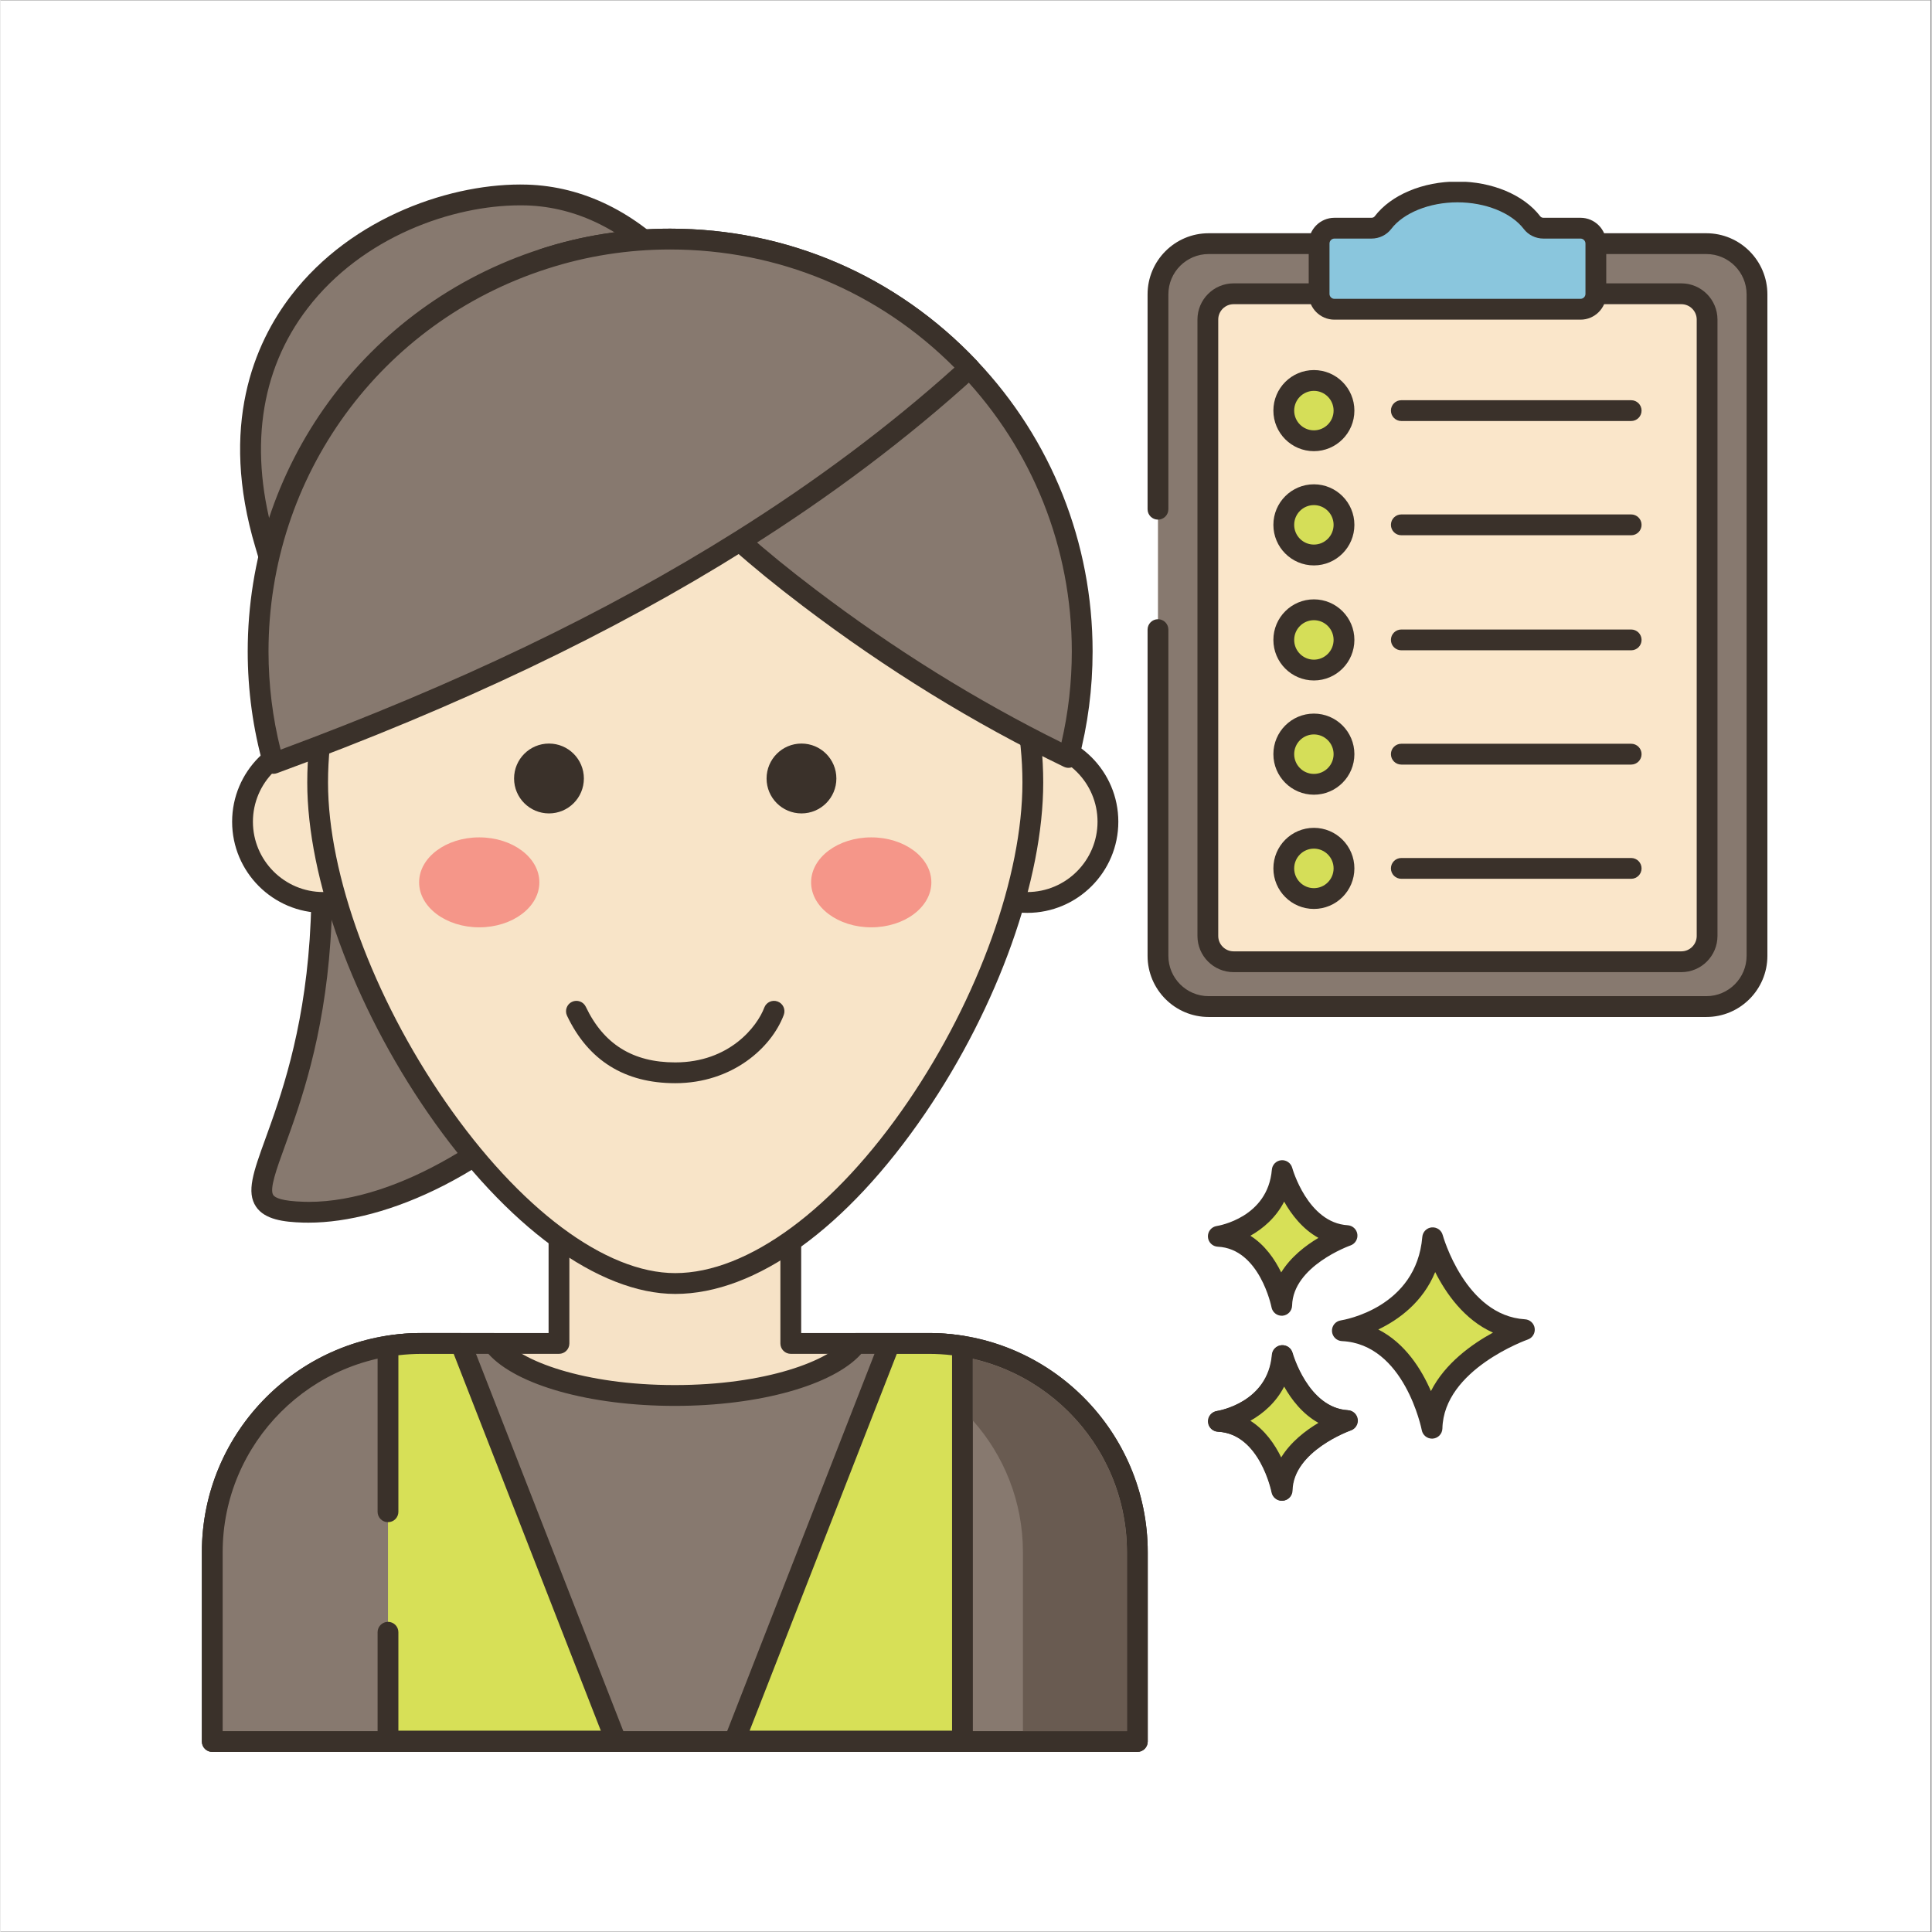 <svg version="1.0" preserveAspectRatio="xMidYMid meet" height="300" viewBox="0 0 224.88 225" zoomAndPan="magnify" width="300" xmlns:xlink="http://www.w3.org/1999/xlink" xmlns="http://www.w3.org/2000/svg"><rect x="0" y="0" width="224.88" height="225" fill="#808080" stroke="none"/><defs><clipPath id="9e96f7de49"><path clip-rule="nonzero" d="M 0 0.059 L 224.762 0.059 L 224.762 224.938 L 0 224.938 Z M 0 0.059"></path></clipPath><clipPath id="7275ea9436"><path clip-rule="nonzero" d="M 23 141 L 134 141 L 134 204.074 L 23 204.074 Z M 23 141"></path></clipPath><clipPath id="a53ea208dd"><path clip-rule="nonzero" d="M 23 155 L 134 155 L 134 204.074 L 23 204.074 Z M 23 155"></path></clipPath><clipPath id="5b135b95f4"><path clip-rule="nonzero" d="M 133 27 L 205.781 27 L 205.781 119 L 133 119 Z M 133 27"></path></clipPath><clipPath id="31503af530"><path clip-rule="nonzero" d="M 152 21.172 L 188 21.172 L 188 38 L 152 38 Z M 152 21.172"></path></clipPath><clipPath id="38694263f2"><path clip-rule="nonzero" d="M 27 21.172 L 91 21.172 L 91 143 L 27 143 Z M 27 21.172"></path></clipPath></defs><g clip-path="url(#9e96f7de49)"><path fill-rule="nonzero" fill-opacity="1" d="M 0 0.059 L 224.879 0.059 L 224.879 224.941 L 0 224.941 Z M 0 0.059" fill="#ffffff"></path><path fill-rule="nonzero" fill-opacity="1" d="M 0 0.059 L 224.879 0.059 L 224.879 224.941 L 0 224.941 Z M 0 0.059" fill="#ffffff"></path></g><path fill-rule="nonzero" fill-opacity="1" d="M 149.316 157.871 C 149.316 157.871 151.262 165.109 156.867 165.445 C 156.867 165.445 149.383 168.031 149.258 173.562 C 149.258 173.562 147.785 165.805 141.875 165.527 C 141.875 165.527 148.758 164.484 149.316 157.871 Z M 149.316 157.871" fill="#d7e057"></path><path fill-rule="nonzero" fill-opacity="1" d="M 149.258 174.777 C 148.68 174.777 148.18 174.367 148.066 173.789 C 148.055 173.723 146.691 166.969 141.816 166.738 C 141.195 166.707 140.695 166.211 140.664 165.59 C 140.633 164.969 141.078 164.422 141.691 164.328 C 141.93 164.289 147.641 163.324 148.105 157.77 C 148.156 157.184 148.621 156.715 149.207 156.664 C 149.785 156.617 150.328 156.988 150.48 157.555 C 150.5 157.617 152.281 163.957 156.938 164.234 C 157.516 164.27 157.988 164.707 158.066 165.281 C 158.145 165.855 157.809 166.402 157.262 166.59 C 157.195 166.613 150.57 168.977 150.469 173.594 C 150.453 174.211 149.973 174.723 149.355 174.773 C 149.324 174.777 149.289 174.777 149.258 174.777 Z M 145.605 165.461 C 147.309 166.535 148.453 168.203 149.199 169.727 C 150.309 167.922 152.039 166.598 153.531 165.707 C 151.684 164.68 150.395 163 149.539 161.484 C 148.594 163.332 147.105 164.617 145.605 165.461 Z M 145.605 165.461" fill="#3a312a"></path><path fill-rule="nonzero" fill-opacity="1" d="M 132.395 202.816 L 132.395 180.766 C 132.395 167.336 121.531 156.457 108.098 156.457 L 92.035 156.457 L 92.035 142.832 L 65.039 142.832 L 65.039 156.457 L 48.984 156.457 C 35.551 156.457 24.66 167.336 24.66 180.766 L 24.66 202.816 Z M 132.395 202.816" fill="#f6e2c6"></path><g clip-path="url(#7275ea9436)"><path fill-rule="nonzero" fill-opacity="1" d="M 132.395 204.027 L 24.66 204.027 C 23.992 204.027 23.449 203.488 23.449 202.816 L 23.449 180.77 C 23.449 166.695 34.902 155.242 48.984 155.242 L 63.828 155.242 L 63.828 142.832 C 63.828 142.164 64.371 141.621 65.039 141.621 L 92.035 141.621 C 92.703 141.621 93.246 142.164 93.246 142.832 L 93.246 155.242 L 108.098 155.242 C 122.164 155.242 133.605 166.695 133.605 180.77 L 133.605 202.816 C 133.605 203.484 133.062 204.027 132.395 204.027 Z M 25.871 201.605 L 131.184 201.605 L 131.184 180.77 C 131.184 168.031 120.828 157.668 108.098 157.668 L 92.035 157.668 C 91.363 157.668 90.824 157.125 90.824 156.457 L 90.824 144.043 L 66.25 144.043 L 66.25 156.457 C 66.25 157.125 65.707 157.668 65.039 157.668 L 48.984 157.668 C 36.238 157.668 25.871 168.031 25.871 180.77 Z M 25.871 201.605" fill="#3a312a"></path></g><path fill-rule="nonzero" fill-opacity="1" d="M 132.395 202.816 L 132.395 180.766 C 132.395 167.336 121.531 156.457 108.098 156.457 L 99.668 156.457 C 97.07 159.945 88.586 162.516 78.527 162.516 C 68.469 162.516 59.984 159.945 57.387 156.457 L 48.984 156.457 C 35.551 156.457 24.66 167.336 24.66 180.766 L 24.66 202.816 Z M 132.395 202.816" fill="#87796f"></path><g clip-path="url(#a53ea208dd)"><path fill-rule="nonzero" fill-opacity="1" d="M 132.395 204.027 L 24.66 204.027 C 23.992 204.027 23.449 203.488 23.449 202.816 L 23.449 180.77 C 23.449 166.695 34.902 155.242 48.984 155.242 L 57.387 155.242 C 57.77 155.242 58.129 155.426 58.359 155.73 C 60.418 158.504 68.008 161.305 78.527 161.305 C 89.047 161.305 96.637 158.504 98.699 155.73 C 98.926 155.426 99.285 155.242 99.668 155.242 L 108.098 155.242 C 122.16 155.242 133.605 166.695 133.605 180.77 L 133.605 202.816 C 133.605 203.484 133.062 204.027 132.395 204.027 Z M 25.871 201.605 L 131.184 201.605 L 131.184 180.77 C 131.184 168.031 120.828 157.668 108.098 157.668 L 100.242 157.668 C 96.973 161.316 88.402 163.73 78.527 163.73 C 68.652 163.73 60.082 161.316 56.816 157.668 L 48.984 157.668 C 36.242 157.668 25.871 168.031 25.871 180.77 Z M 25.871 201.605" fill="#3a312a"></path></g><path fill-rule="nonzero" fill-opacity="1" d="M 112.027 156.785 L 112.027 202.766 L 85.469 202.766 L 103.551 156.461 L 108.098 156.461 C 109.438 156.461 110.754 156.566 112.027 156.785 Z M 112.027 156.785" fill="#d7e057"></path><path fill-rule="nonzero" fill-opacity="1" d="M 112.027 203.977 L 85.469 203.977 C 85.07 203.977 84.695 203.777 84.469 203.449 C 84.246 203.117 84.199 202.695 84.344 202.324 L 102.426 156.02 C 102.605 155.555 103.055 155.25 103.551 155.25 L 108.098 155.25 C 109.52 155.25 110.91 155.363 112.23 155.59 C 112.812 155.688 113.238 156.191 113.238 156.785 L 113.238 202.766 C 113.238 203.434 112.695 203.977 112.027 203.977 Z M 87.242 201.551 L 110.816 201.551 L 110.816 157.832 C 109.938 157.727 109.023 157.672 108.098 157.672 L 104.379 157.672 Z M 87.242 201.551" fill="#3a312a"></path><path fill-rule="nonzero" fill-opacity="1" d="M 131.18 180.762 L 131.18 201.605 L 119.07 201.605 L 119.07 180.762 C 119.07 174.887 116.867 169.512 113.234 165.43 L 113.234 158.254 C 123.504 160.598 131.18 169.797 131.18 180.762 Z M 131.18 180.762" fill="#695b51"></path><path fill-rule="nonzero" fill-opacity="1" d="M 45.125 190.09 L 45.125 202.766 L 71.684 202.766 L 53.602 156.461 L 49.082 156.461 C 47.734 156.461 46.41 156.566 45.125 156.785 Z M 45.125 190.09" fill="#d7e057"></path><path fill-rule="nonzero" fill-opacity="1" d="M 71.684 203.977 L 45.125 203.977 C 44.457 203.977 43.914 203.434 43.914 202.766 L 43.914 190.09 C 43.914 189.422 44.457 188.879 45.125 188.879 C 45.797 188.879 46.336 189.422 46.336 190.09 L 46.336 201.551 L 69.91 201.551 L 52.777 157.672 L 49.082 157.672 C 48.145 157.672 47.227 157.727 46.336 157.832 L 46.336 176.062 C 46.336 176.73 45.797 177.273 45.125 177.273 C 44.457 177.273 43.914 176.73 43.914 176.062 L 43.914 156.781 C 43.914 156.191 44.34 155.688 44.926 155.586 C 46.254 155.363 47.652 155.246 49.082 155.246 L 53.602 155.246 C 54.102 155.246 54.551 155.555 54.73 156.02 L 72.812 202.32 C 72.957 202.695 72.91 203.117 72.684 203.445 C 72.457 203.777 72.086 203.977 71.684 203.977 Z M 71.684 203.977" fill="#3a312a"></path><path fill-rule="nonzero" fill-opacity="1" d="M 134.797 73.324 L 134.797 111.32 C 134.797 114.578 137.438 117.223 140.695 117.223 L 198.66 117.223 C 201.918 117.223 204.559 114.582 204.559 111.32 L 204.559 34.281 C 204.559 31.02 201.918 28.375 198.66 28.375 L 140.695 28.375 C 137.438 28.375 134.797 31.02 134.797 34.281 Z M 134.797 73.324" fill="#87796f"></path><g clip-path="url(#5b135b95f4)"><path fill-rule="nonzero" fill-opacity="1" d="M 198.66 118.438 L 140.695 118.438 C 136.773 118.438 133.586 115.242 133.586 111.32 L 133.586 73.324 C 133.586 72.656 134.129 72.113 134.797 72.113 C 135.465 72.113 136.008 72.656 136.008 73.324 L 136.008 111.32 C 136.008 113.906 138.109 116.012 140.695 116.012 L 198.66 116.012 C 201.246 116.012 203.348 113.906 203.348 111.32 L 203.348 34.281 C 203.348 31.691 201.246 29.586 198.66 29.586 L 140.695 29.586 C 138.109 29.586 136.008 31.691 136.008 34.281 L 136.008 59.305 C 136.008 59.977 135.465 60.516 134.797 60.516 C 134.129 60.516 133.586 59.977 133.586 59.305 L 133.586 34.281 C 133.586 30.355 136.773 27.164 140.695 27.164 L 198.66 27.164 C 202.582 27.164 205.77 30.355 205.77 34.281 L 205.77 111.32 C 205.77 115.242 202.582 118.438 198.66 118.438 Z M 198.66 118.438" fill="#3a312a"></path></g><path fill-rule="nonzero" fill-opacity="1" d="M 166.789 144.148 C 166.789 144.148 169.543 154.379 177.469 154.855 C 177.469 154.855 166.891 158.512 166.711 166.332 C 166.711 166.332 164.629 155.363 156.27 154.969 C 156.27 154.969 166.004 153.496 166.789 144.148 Z M 166.789 144.148" fill="#d7e057"></path><path fill-rule="nonzero" fill-opacity="1" d="M 166.711 167.543 C 166.133 167.543 165.633 167.137 165.52 166.562 C 165.504 166.461 163.508 156.523 156.215 156.184 C 155.594 156.152 155.094 155.656 155.062 155.031 C 155.027 154.41 155.473 153.867 156.09 153.773 C 156.445 153.715 164.887 152.305 165.582 144.047 C 165.633 143.461 166.094 142.996 166.68 142.941 C 167.273 142.895 167.805 143.266 167.957 143.832 C 167.984 143.926 170.59 153.227 177.543 153.645 C 178.117 153.68 178.59 154.117 178.668 154.688 C 178.746 155.262 178.41 155.812 177.867 156 C 177.77 156.035 168.078 159.484 167.922 166.359 C 167.906 166.98 167.43 167.488 166.812 167.539 C 166.777 167.543 166.742 167.543 166.711 167.543 Z M 160.457 154.832 C 163.59 156.426 165.488 159.477 166.586 162.008 C 168.223 158.758 171.383 156.52 173.812 155.195 C 170.473 153.707 168.332 150.625 167.082 148.145 C 165.633 151.668 162.824 153.695 160.457 154.832 Z M 160.457 154.832" fill="#3a312a"></path><path fill-rule="nonzero" fill-opacity="1" d="M 149.266 157.871 C 149.266 157.871 151.211 165.109 156.82 165.445 C 156.82 165.445 149.336 168.031 149.207 173.562 C 149.207 173.562 147.734 165.805 141.824 165.527 C 141.824 165.527 148.711 164.484 149.266 157.871 Z M 149.266 157.871" fill="#d7e057"></path><path fill-rule="nonzero" fill-opacity="1" d="M 149.207 174.777 C 148.633 174.777 148.129 174.367 148.02 173.789 C 148.008 173.723 146.641 166.969 141.766 166.738 C 141.145 166.707 140.648 166.211 140.613 165.59 C 140.582 164.969 141.027 164.422 141.641 164.328 C 141.883 164.289 147.59 163.324 148.059 157.77 C 148.105 157.184 148.57 156.715 149.156 156.664 C 149.738 156.617 150.277 156.988 150.434 157.555 C 150.449 157.617 152.23 163.957 156.891 164.234 C 157.465 164.27 157.938 164.707 158.016 165.281 C 158.094 165.855 157.758 166.402 157.211 166.59 C 157.145 166.613 150.523 168.977 150.418 173.594 C 150.402 174.211 149.926 174.723 149.309 174.773 C 149.273 174.777 149.242 174.777 149.207 174.777 Z M 145.559 165.461 C 147.262 166.535 148.402 168.203 149.148 169.727 C 150.262 167.922 151.988 166.598 153.484 165.707 C 151.637 164.68 150.344 163 149.492 161.484 C 148.543 163.332 147.055 164.617 145.559 165.461 Z M 145.559 165.461" fill="#3a312a"></path><path fill-rule="nonzero" fill-opacity="1" d="M 149.266 136.328 C 149.266 136.328 151.211 143.562 156.82 143.902 C 156.82 143.902 149.336 146.488 149.207 152.02 C 149.207 152.02 147.734 144.262 141.824 143.98 C 141.824 143.98 148.711 142.938 149.266 136.328 Z M 149.266 136.328" fill="#d7e057"></path><path fill-rule="nonzero" fill-opacity="1" d="M 149.207 153.23 C 148.633 153.23 148.129 152.82 148.02 152.246 C 148.008 152.18 146.641 145.422 141.766 145.191 C 141.145 145.164 140.648 144.668 140.613 144.043 C 140.582 143.422 141.027 142.875 141.641 142.781 C 141.883 142.746 147.59 141.777 148.059 136.227 C 148.105 135.637 148.57 135.172 149.156 135.121 C 149.738 135.07 150.277 135.441 150.434 136.012 C 150.449 136.074 152.23 142.41 156.891 142.691 C 157.465 142.727 157.938 143.164 158.016 143.734 C 158.094 144.309 157.758 144.859 157.211 145.047 C 157.145 145.07 150.523 147.434 150.418 152.047 C 150.402 152.668 149.926 153.176 149.309 153.227 C 149.273 153.23 149.242 153.23 149.207 153.23 Z M 145.559 143.914 C 147.262 144.992 148.402 146.66 149.148 148.184 C 150.262 146.379 151.988 145.051 153.484 144.164 C 151.637 143.137 150.344 141.453 149.492 139.941 C 148.543 141.789 147.055 143.074 145.559 143.914 Z M 145.559 143.914" fill="#3a312a"></path><path fill-rule="nonzero" fill-opacity="1" d="M 195.75 112.004 C 197.406 112.004 198.75 110.66 198.75 109.004 L 198.75 37.215 C 198.75 35.555 197.406 34.215 195.75 34.215 L 143.605 34.215 C 141.949 34.215 140.609 35.555 140.609 37.215 L 140.609 109.004 C 140.609 110.66 141.949 112.004 143.605 112.004 Z M 195.75 112.004" fill="#fae6ca"></path><path fill-rule="nonzero" fill-opacity="1" d="M 195.75 113.215 L 143.605 113.215 C 141.281 113.215 139.395 111.328 139.395 109.004 L 139.395 37.215 C 139.395 34.891 141.281 33 143.605 33 L 195.75 33 C 198.07 33 199.957 34.891 199.957 37.215 L 199.957 109.004 C 199.957 111.324 198.07 113.215 195.75 113.215 Z M 143.605 35.426 C 142.621 35.426 141.816 36.227 141.816 37.215 L 141.816 109.004 C 141.816 109.988 142.621 110.793 143.605 110.793 L 195.75 110.793 C 196.734 110.793 197.539 109.988 197.539 109.004 L 197.539 37.215 C 197.539 36.227 196.734 35.426 195.75 35.426 Z M 143.605 35.426" fill="#3a312a"></path><path fill-rule="nonzero" fill-opacity="1" d="M 189.906 75.734 L 163.137 75.734 C 162.469 75.734 161.926 75.195 161.926 74.523 C 161.926 73.855 162.469 73.312 163.137 73.312 L 189.906 73.312 C 190.574 73.312 191.117 73.855 191.117 74.523 C 191.117 75.195 190.574 75.734 189.906 75.734 Z M 189.906 75.734" fill="#3a312a"></path><path fill-rule="nonzero" fill-opacity="1" d="M 156.461 74.523 C 156.461 76.461 154.891 78.035 152.957 78.035 C 151.02 78.035 149.449 76.465 149.449 74.523 C 149.449 72.586 151.02 71.012 152.957 71.012 C 154.891 71.012 156.461 72.586 156.461 74.523 Z M 156.461 74.523" fill="#d5de58"></path><path fill-rule="nonzero" fill-opacity="1" d="M 152.957 79.246 C 150.352 79.246 148.238 77.129 148.238 74.523 C 148.238 71.918 150.352 69.801 152.957 69.801 C 155.559 69.801 157.672 71.918 157.672 74.523 C 157.672 77.129 155.555 79.246 152.957 79.246 Z M 152.957 72.227 C 151.688 72.227 150.66 73.258 150.66 74.523 C 150.66 75.793 151.688 76.824 152.957 76.824 C 154.223 76.824 155.25 75.793 155.25 74.523 C 155.25 73.258 154.223 72.227 152.957 72.227 Z M 152.957 72.227" fill="#3a312a"></path><path fill-rule="nonzero" fill-opacity="1" d="M 189.906 89.043 L 163.137 89.043 C 162.469 89.043 161.926 88.5 161.926 87.828 C 161.926 87.16 162.469 86.617 163.137 86.617 L 189.906 86.617 C 190.574 86.617 191.117 87.16 191.117 87.828 C 191.117 88.5 190.574 89.043 189.906 89.043 Z M 189.906 89.043" fill="#3a312a"></path><path fill-rule="nonzero" fill-opacity="1" d="M 156.461 87.828 C 156.461 89.77 154.891 91.34 152.957 91.34 C 151.02 91.34 149.449 89.77 149.449 87.828 C 149.449 85.891 151.02 84.316 152.957 84.316 C 154.891 84.316 156.461 85.891 156.461 87.828 Z M 156.461 87.828" fill="#d5de58"></path><path fill-rule="nonzero" fill-opacity="1" d="M 152.957 92.551 C 150.352 92.551 148.238 90.434 148.238 87.828 C 148.238 85.223 150.352 83.105 152.957 83.105 C 155.559 83.105 157.672 85.223 157.672 87.828 C 157.672 90.434 155.555 92.551 152.957 92.551 Z M 152.957 85.531 C 151.688 85.531 150.66 86.562 150.66 87.828 C 150.66 89.098 151.688 90.129 152.957 90.129 C 154.223 90.129 155.25 89.098 155.25 87.828 C 155.25 86.562 154.223 85.531 152.957 85.531 Z M 152.957 85.531" fill="#3a312a"></path><path fill-rule="nonzero" fill-opacity="1" d="M 189.906 102.344 L 163.137 102.344 C 162.469 102.344 161.926 101.805 161.926 101.133 C 161.926 100.465 162.469 99.922 163.137 99.922 L 189.906 99.922 C 190.574 99.922 191.117 100.465 191.117 101.133 C 191.117 101.805 190.574 102.344 189.906 102.344 Z M 189.906 102.344" fill="#3a312a"></path><path fill-rule="nonzero" fill-opacity="1" d="M 156.461 101.133 C 156.461 103.07 154.891 104.645 152.957 104.645 C 151.02 104.645 149.449 103.07 149.449 101.133 C 149.449 99.195 151.02 97.621 152.957 97.621 C 154.891 97.621 156.461 99.195 156.461 101.133 Z M 156.461 101.133" fill="#d5de58"></path><path fill-rule="nonzero" fill-opacity="1" d="M 152.957 105.855 C 150.352 105.855 148.238 103.738 148.238 101.133 C 148.238 98.527 150.352 96.41 152.957 96.41 C 155.559 96.41 157.672 98.527 157.672 101.133 C 157.672 103.738 155.555 105.855 152.957 105.855 Z M 152.957 98.832 C 151.688 98.832 150.66 99.863 150.66 101.133 C 150.66 102.402 151.688 103.434 152.957 103.434 C 154.223 103.434 155.25 102.402 155.25 101.133 C 155.25 99.867 154.223 98.832 152.957 98.832 Z M 152.957 98.832" fill="#3a312a"></path><path fill-rule="nonzero" fill-opacity="1" d="M 189.906 49.031 L 163.137 49.031 C 162.469 49.031 161.926 48.488 161.926 47.82 C 161.926 47.148 162.469 46.609 163.137 46.609 L 189.906 46.609 C 190.574 46.609 191.117 47.148 191.117 47.82 C 191.117 48.488 190.574 49.031 189.906 49.031 Z M 189.906 49.031" fill="#3a312a"></path><path fill-rule="nonzero" fill-opacity="1" d="M 156.461 47.82 C 156.461 49.758 154.891 51.332 152.957 51.332 C 151.02 51.332 149.449 49.758 149.449 47.82 C 149.449 45.879 151.02 44.309 152.957 44.309 C 154.891 44.309 156.461 45.879 156.461 47.82 Z M 156.461 47.82" fill="#d5de58"></path><path fill-rule="nonzero" fill-opacity="1" d="M 152.957 52.543 C 150.352 52.543 148.238 50.426 148.238 47.82 C 148.238 45.215 150.352 43.098 152.957 43.098 C 155.559 43.098 157.672 45.215 157.672 47.82 C 157.672 50.426 155.555 52.543 152.957 52.543 Z M 152.957 45.52 C 151.688 45.52 150.66 46.551 150.66 47.82 C 150.66 49.086 151.688 50.117 152.957 50.117 C 154.223 50.117 155.25 49.086 155.25 47.82 C 155.25 46.551 154.223 45.52 152.957 45.52 Z M 152.957 45.52" fill="#3a312a"></path><path fill-rule="nonzero" fill-opacity="1" d="M 189.906 62.336 L 163.137 62.336 C 162.469 62.336 161.926 61.793 161.926 61.125 C 161.926 60.453 162.469 59.91 163.137 59.91 L 189.906 59.91 C 190.574 59.91 191.117 60.453 191.117 61.125 C 191.117 61.793 190.574 62.336 189.906 62.336 Z M 189.906 62.336" fill="#3a312a"></path><path fill-rule="nonzero" fill-opacity="1" d="M 156.461 61.125 C 156.461 63.062 154.891 64.637 152.957 64.637 C 151.02 64.637 149.449 63.062 149.449 61.125 C 149.449 59.184 151.02 57.613 152.957 57.613 C 154.891 57.613 156.461 59.184 156.461 61.125 Z M 156.461 61.125" fill="#d5de58"></path><path fill-rule="nonzero" fill-opacity="1" d="M 152.957 65.848 C 150.352 65.848 148.238 63.73 148.238 61.125 C 148.238 58.52 150.352 56.402 152.957 56.402 C 155.559 56.402 157.672 58.52 157.672 61.125 C 157.672 63.73 155.555 65.848 152.957 65.848 Z M 152.957 58.824 C 151.688 58.824 150.66 59.855 150.66 61.125 C 150.66 62.391 151.688 63.422 152.957 63.422 C 154.223 63.422 155.25 62.391 155.25 61.125 C 155.25 59.855 154.223 58.824 152.957 58.824 Z M 152.957 58.824" fill="#3a312a"></path><path fill-rule="nonzero" fill-opacity="1" d="M 179.691 26.574 C 179.172 26.574 178.672 26.344 178.355 25.93 C 176.738 23.805 173.461 22.352 169.676 22.352 C 165.895 22.352 162.617 23.805 160.996 25.93 C 160.684 26.344 160.184 26.574 159.664 26.574 L 155.348 26.574 C 154.359 26.574 153.562 27.375 153.562 28.363 L 153.562 34.227 C 153.562 35.215 154.359 36.016 155.348 36.016 L 184.008 36.016 C 184.992 36.016 185.793 35.215 185.793 34.227 L 185.793 28.363 C 185.793 27.375 184.992 26.574 184.008 26.574 Z M 179.691 26.574" fill="#8ac6dd"></path><g clip-path="url(#31503af530)"><path fill-rule="nonzero" fill-opacity="1" d="M 184.008 37.227 L 155.348 37.227 C 153.695 37.227 152.352 35.883 152.352 34.227 L 152.352 28.363 C 152.352 26.707 153.695 25.363 155.348 25.363 L 159.664 25.363 C 159.816 25.363 159.957 25.301 160.035 25.195 C 161.941 22.695 165.637 21.141 169.68 21.141 C 173.719 21.141 177.414 22.695 179.32 25.195 C 179.402 25.301 179.539 25.363 179.691 25.363 L 184.008 25.363 C 185.66 25.363 187.004 26.707 187.004 28.363 L 187.004 34.227 C 187.004 35.883 185.66 37.227 184.008 37.227 Z M 155.348 27.785 C 155.031 27.785 154.773 28.047 154.773 28.363 L 154.773 34.227 C 154.773 34.543 155.031 34.801 155.348 34.801 L 184.008 34.801 C 184.324 34.801 184.582 34.543 184.582 34.227 L 184.582 28.363 C 184.582 28.047 184.324 27.785 184.008 27.785 L 179.691 27.785 C 178.785 27.785 177.93 27.367 177.395 26.664 C 175.961 24.781 172.93 23.562 169.676 23.562 C 166.426 23.562 163.395 24.781 161.961 26.664 C 161.426 27.367 160.566 27.785 159.664 27.785 Z M 155.348 27.785" fill="#3a312a"></path></g><path fill-rule="nonzero" fill-opacity="1" d="M 61.281 22.711 C 77.402 23.195 90.367 42.227 89.223 65.172 C 86.414 121.336 51.379 141.656 35.262 141.172 C 19.141 140.688 50.168 127.828 30.848 63.422 C 22.676 36.176 45.164 22.227 61.281 22.711 Z M 61.281 22.711" fill="#87796f"></path><g clip-path="url(#38694263f2)"><path fill-rule="nonzero" fill-opacity="1" d="M 35.867 142.391 C 35.652 142.391 35.438 142.387 35.227 142.383 C 32.992 142.316 30.785 142.043 29.762 140.539 C 28.602 138.82 29.449 136.48 30.855 132.602 C 34.312 123.055 41.516 103.188 29.691 63.77 C 25.426 49.555 29.586 39.977 33.828 34.441 C 40.953 25.145 52.77 21.25 61.316 21.5 C 67.875 21.695 74.051 24.742 79.188 30.312 C 86.902 38.68 91.105 51.734 90.43 65.234 C 87.684 120.18 53.918 142.391 35.867 142.391 Z M 60.504 23.914 C 52.641 23.914 42.148 27.566 35.75 35.918 C 30.16 43.207 28.867 52.598 32.008 63.07 C 44.066 103.262 36.68 123.637 33.133 133.43 C 32.148 136.141 31.297 138.484 31.766 139.176 C 31.98 139.492 32.766 139.883 35.297 139.957 C 35.496 139.965 35.699 139.969 35.902 139.969 C 46.473 139.969 58.746 131.812 66.344 123.59 C 75.383 113.805 86.48 95.719 88.012 65.113 C 88.652 52.25 84.688 39.855 77.406 31.957 C 72.723 26.879 67.137 24.102 61.246 23.922 C 61 23.918 60.754 23.914 60.504 23.914 Z M 60.504 23.914" fill="#3a312a"></path></g><path fill-rule="nonzero" fill-opacity="1" d="M 37.598 86.293 C 38.215 86.293 38.824 86.355 39.43 86.477 C 40.035 86.598 40.621 86.777 41.191 87.016 C 41.762 87.25 42.301 87.543 42.812 87.887 C 43.324 88.23 43.801 88.621 44.234 89.059 C 44.668 89.496 45.059 89.973 45.398 90.484 C 45.742 91 46.031 91.543 46.266 92.113 C 46.5 92.684 46.676 93.27 46.797 93.875 C 46.914 94.484 46.973 95.094 46.973 95.711 C 46.973 96.328 46.91 96.941 46.789 97.543 C 46.668 98.148 46.488 98.738 46.25 99.309 C 46.012 99.875 45.723 100.418 45.379 100.93 C 45.035 101.441 44.645 101.918 44.207 102.352 C 43.77 102.789 43.297 103.176 42.781 103.52 C 42.27 103.859 41.727 104.148 41.156 104.383 C 40.586 104.621 39.996 104.797 39.395 104.914 C 38.789 105.035 38.176 105.094 37.559 105.094 C 36.941 105.09 36.332 105.031 35.727 104.91 C 35.121 104.785 34.535 104.605 33.965 104.371 C 33.398 104.133 32.855 103.844 32.344 103.5 C 31.832 103.152 31.359 102.762 30.922 102.328 C 30.488 101.891 30.098 101.414 29.758 100.898 C 29.414 100.387 29.129 99.844 28.891 99.273 C 28.656 98.703 28.48 98.113 28.359 97.508 C 28.242 96.902 28.184 96.289 28.184 95.672 C 28.188 95.055 28.246 94.445 28.367 93.84 C 28.488 93.234 28.668 92.648 28.906 92.078 C 29.145 91.508 29.434 90.965 29.777 90.453 C 30.121 89.941 30.512 89.469 30.949 89.031 C 31.387 88.598 31.863 88.207 32.375 87.867 C 32.887 87.523 33.43 87.234 34 87 C 34.57 86.766 35.16 86.59 35.766 86.469 C 36.371 86.348 36.98 86.289 37.598 86.293 Z M 37.598 86.293" fill="#f8e4c8"></path><path fill-rule="nonzero" fill-opacity="1" d="M 37.578 106.312 C 31.73 106.312 26.973 101.551 26.973 95.699 C 26.973 89.848 31.73 85.086 37.578 85.086 C 43.426 85.086 48.184 89.844 48.184 95.699 C 48.184 101.551 43.426 106.312 37.578 106.312 Z M 37.578 87.508 C 33.066 87.508 29.395 91.184 29.395 95.699 C 29.395 100.211 33.066 103.887 37.578 103.887 C 42.094 103.887 45.766 100.211 45.766 95.699 C 45.766 91.184 42.094 87.508 37.578 87.508 Z M 37.578 87.508" fill="#3a312a"></path><path fill-rule="nonzero" fill-opacity="1" d="M 119.586 86.293 C 120.203 86.293 120.816 86.355 121.418 86.477 C 122.023 86.598 122.613 86.777 123.18 87.016 C 123.75 87.25 124.289 87.543 124.805 87.887 C 125.316 88.23 125.789 88.621 126.223 89.059 C 126.66 89.496 127.047 89.973 127.391 90.484 C 127.73 91 128.02 91.543 128.254 92.113 C 128.488 92.684 128.668 93.27 128.785 93.875 C 128.906 94.484 128.965 95.094 128.961 95.711 C 128.961 96.328 128.898 96.941 128.777 97.543 C 128.656 98.148 128.477 98.738 128.238 99.309 C 128.004 99.875 127.711 100.418 127.367 100.93 C 127.023 101.441 126.637 101.918 126.199 102.352 C 125.762 102.789 125.285 103.176 124.773 103.52 C 124.258 103.859 123.715 104.148 123.145 104.383 C 122.574 104.621 121.988 104.797 121.383 104.914 C 120.777 105.035 120.168 105.094 119.551 105.094 C 118.934 105.09 118.32 105.031 117.719 104.91 C 117.113 104.785 116.527 104.609 115.957 104.371 C 115.387 104.133 114.848 103.844 114.332 103.5 C 113.82 103.152 113.348 102.762 112.914 102.328 C 112.477 101.891 112.09 101.414 111.746 100.898 C 111.406 100.387 111.117 99.844 110.883 99.273 C 110.648 98.703 110.469 98.113 110.352 97.508 C 110.23 96.902 110.172 96.289 110.176 95.672 C 110.176 95.055 110.238 94.445 110.359 93.84 C 110.48 93.234 110.66 92.648 110.898 92.078 C 111.133 91.508 111.426 90.965 111.77 90.453 C 112.113 89.941 112.504 89.469 112.938 89.031 C 113.375 88.598 113.852 88.207 114.363 87.867 C 114.879 87.523 115.422 87.234 115.992 87 C 116.562 86.766 117.148 86.59 117.754 86.469 C 118.359 86.348 118.969 86.289 119.586 86.293 Z M 119.586 86.293" fill="#f8e4c8"></path><path fill-rule="nonzero" fill-opacity="1" d="M 119.574 106.312 C 113.727 106.312 108.969 101.551 108.969 95.699 C 108.969 89.848 113.727 85.086 119.574 85.086 C 125.422 85.086 130.18 89.844 130.18 95.699 C 130.18 101.551 125.422 106.312 119.574 106.312 Z M 119.574 87.508 C 115.062 87.508 111.391 91.184 111.391 95.699 C 111.391 100.211 115.062 103.887 119.574 103.887 C 124.086 103.887 127.758 100.211 127.758 95.699 C 127.758 91.184 124.086 87.508 119.574 87.508 Z M 119.574 87.508" fill="#3a312a"></path><path fill-rule="nonzero" fill-opacity="1" d="M 120.223 91.133 C 120.223 114.152 98.07 149.48 78.578 149.48 C 59.969 149.48 36.934 114.152 36.934 91.133 C 36.934 68.117 55.578 49.457 78.578 49.457 C 101.578 49.457 120.223 68.117 120.223 91.133 Z M 120.223 91.133" fill="#f8e4c8"></path><path fill-rule="nonzero" fill-opacity="1" d="M 78.578 150.691 C 69.652 150.691 58.887 142.816 49.781 129.625 C 41.109 117.066 35.723 102.316 35.723 91.133 C 35.723 67.484 54.945 48.246 78.578 48.246 C 102.207 48.246 121.434 67.484 121.434 91.133 C 121.434 102.445 116.176 117.191 107.711 129.621 C 98.59 143.012 87.973 150.691 78.578 150.691 Z M 78.578 50.672 C 56.281 50.672 38.141 68.824 38.141 91.133 C 38.141 101.852 43.367 116.074 51.773 128.246 C 60.43 140.781 70.449 148.266 78.578 148.266 C 87.035 148.266 97.176 140.785 105.711 128.254 C 113.914 116.207 119.012 101.984 119.012 91.133 C 119.012 68.824 100.875 50.672 78.578 50.672 Z M 78.578 50.672" fill="#3a312a"></path><path fill-rule="nonzero" fill-opacity="1" d="M 67.938 90.664 C 67.938 92.91 66.121 94.73 63.875 94.73 C 61.629 94.73 59.809 92.91 59.809 90.664 C 59.809 88.418 61.629 86.594 63.875 86.594 C 66.121 86.594 67.938 88.418 67.938 90.664 Z M 67.938 90.664" fill="#3a312a"></path><path fill-rule="nonzero" fill-opacity="1" d="M 97.344 90.664 C 97.344 92.91 95.527 94.73 93.281 94.73 C 91.035 94.73 89.215 92.91 89.215 90.664 C 89.215 88.418 91.035 86.594 93.281 86.594 C 95.527 86.594 97.344 88.418 97.344 90.664 Z M 97.344 90.664" fill="#3a312a"></path><path fill-rule="nonzero" fill-opacity="1" d="M 62.754 102.758 C 62.754 105.648 59.617 107.996 55.75 107.996 C 51.883 107.996 48.75 105.648 48.75 102.758 C 48.75 99.863 51.883 97.52 55.75 97.52 C 59.617 97.52 62.754 99.863 62.754 102.758 Z M 62.754 102.758" fill="#f59689"></path><path fill-rule="nonzero" fill-opacity="1" d="M 108.406 102.758 C 108.406 105.648 105.273 107.996 101.406 107.996 C 97.535 107.996 94.402 105.648 94.402 102.758 C 94.402 99.863 97.539 97.52 101.406 97.52 C 105.27 97.52 108.406 99.863 108.406 102.758 Z M 108.406 102.758" fill="#f59689"></path><path fill-rule="nonzero" fill-opacity="1" d="M 78.574 126.148 C 72.695 126.148 68.457 123.508 65.977 118.293 C 65.688 117.688 65.945 116.965 66.547 116.676 C 67.152 116.387 67.875 116.645 68.164 117.25 C 70.234 121.605 73.641 123.727 78.574 123.727 C 84.891 123.727 88.121 119.551 88.949 117.344 C 89.184 116.719 89.883 116.398 90.508 116.637 C 91.137 116.871 91.453 117.57 91.219 118.195 C 89.781 122.027 85.215 126.148 78.574 126.148 Z M 78.574 126.148" fill="#3a312a"></path><path fill-rule="nonzero" fill-opacity="1" d="M 125.973 75.859 C 125.973 80.129 125.418 84.27 124.367 88.207 C 113.703 83.062 103.555 76.746 94.156 69.602 C 91.398 67.512 88.684 65.332 86.09 63.023 C 82.906 60.23 79.898 57.219 77.184 53.957 C 71.277 46.84 66.941 38.664 63.273 30.152 C 67.902 28.648 72.848 27.844 77.98 27.844 C 91.707 27.844 104.094 33.613 112.844 42.863 C 120.984 51.465 125.973 63.078 125.973 75.859 Z M 125.973 75.859" fill="#87796f"></path><path fill-rule="nonzero" fill-opacity="1" d="M 124.367 89.422 C 124.188 89.422 124.012 89.379 123.844 89.301 C 113.363 84.246 103.129 77.941 93.422 70.566 C 90.328 68.219 87.664 66.047 85.285 63.93 C 81.891 60.949 78.848 57.852 76.254 54.73 C 70.992 48.395 66.516 40.738 62.16 30.633 C 62.027 30.32 62.031 29.961 62.172 29.652 C 62.312 29.34 62.578 29.105 62.902 28.996 C 67.746 27.426 72.82 26.629 77.984 26.629 C 91.637 26.629 104.328 32.102 113.723 42.031 C 122.402 51.199 127.184 63.215 127.184 75.859 C 127.184 80.16 126.633 84.422 125.539 88.52 C 125.445 88.871 125.203 89.16 124.875 89.309 C 124.715 89.383 124.543 89.422 124.367 89.422 Z M 64.926 30.91 C 69.016 40.184 73.223 47.289 78.113 53.18 C 80.629 56.203 83.582 59.211 86.887 62.113 C 89.227 64.195 91.84 66.324 94.887 68.637 C 104.051 75.598 113.688 81.59 123.555 86.465 C 124.355 83.012 124.762 79.453 124.762 75.859 C 124.762 63.836 120.219 52.414 111.965 43.699 C 103.031 34.254 90.965 29.055 77.98 29.055 C 73.527 29.055 69.141 29.68 64.926 30.91 Z M 64.926 30.91" fill="#3a312a"></path><path fill-rule="nonzero" fill-opacity="1" d="M 112.844 42.863 C 104.586 50.398 95.602 57.062 86.09 63.023 C 69.223 73.602 50.727 81.953 31.793 88.902 C 30.625 84.754 30 80.383 30 75.859 C 30 54.477 43.969 36.355 63.273 30.152 C 67.902 28.648 72.848 27.844 77.98 27.844 C 91.707 27.844 104.094 33.613 112.844 42.863 Z M 112.844 42.863" fill="#87796f"></path><path fill-rule="nonzero" fill-opacity="1" d="M 31.793 90.117 C 31.605 90.117 31.414 90.07 31.242 89.984 C 30.941 89.828 30.719 89.559 30.629 89.234 C 29.406 84.906 28.789 80.406 28.789 75.859 C 28.789 54.391 42.496 35.555 62.902 28.996 C 67.746 27.426 72.82 26.629 77.98 26.629 C 91.637 26.629 104.328 32.102 113.723 42.031 C 113.945 42.27 114.066 42.586 114.055 42.91 C 114.043 43.234 113.898 43.543 113.66 43.762 C 105.723 51 96.664 57.828 86.73 64.051 C 71.281 73.742 53.449 82.242 32.211 90.039 C 32.074 90.09 31.934 90.117 31.793 90.117 Z M 77.98 29.055 C 73.074 29.055 68.25 29.812 63.645 31.305 C 44.242 37.539 31.211 55.445 31.211 75.859 C 31.211 79.742 31.684 83.586 32.621 87.305 C 53.152 79.691 70.441 71.406 85.445 61.996 C 94.871 56.09 103.496 49.641 111.098 42.809 C 102.262 33.93 90.551 29.055 77.98 29.055 Z M 77.98 29.055" fill="#3a312a"></path></svg>